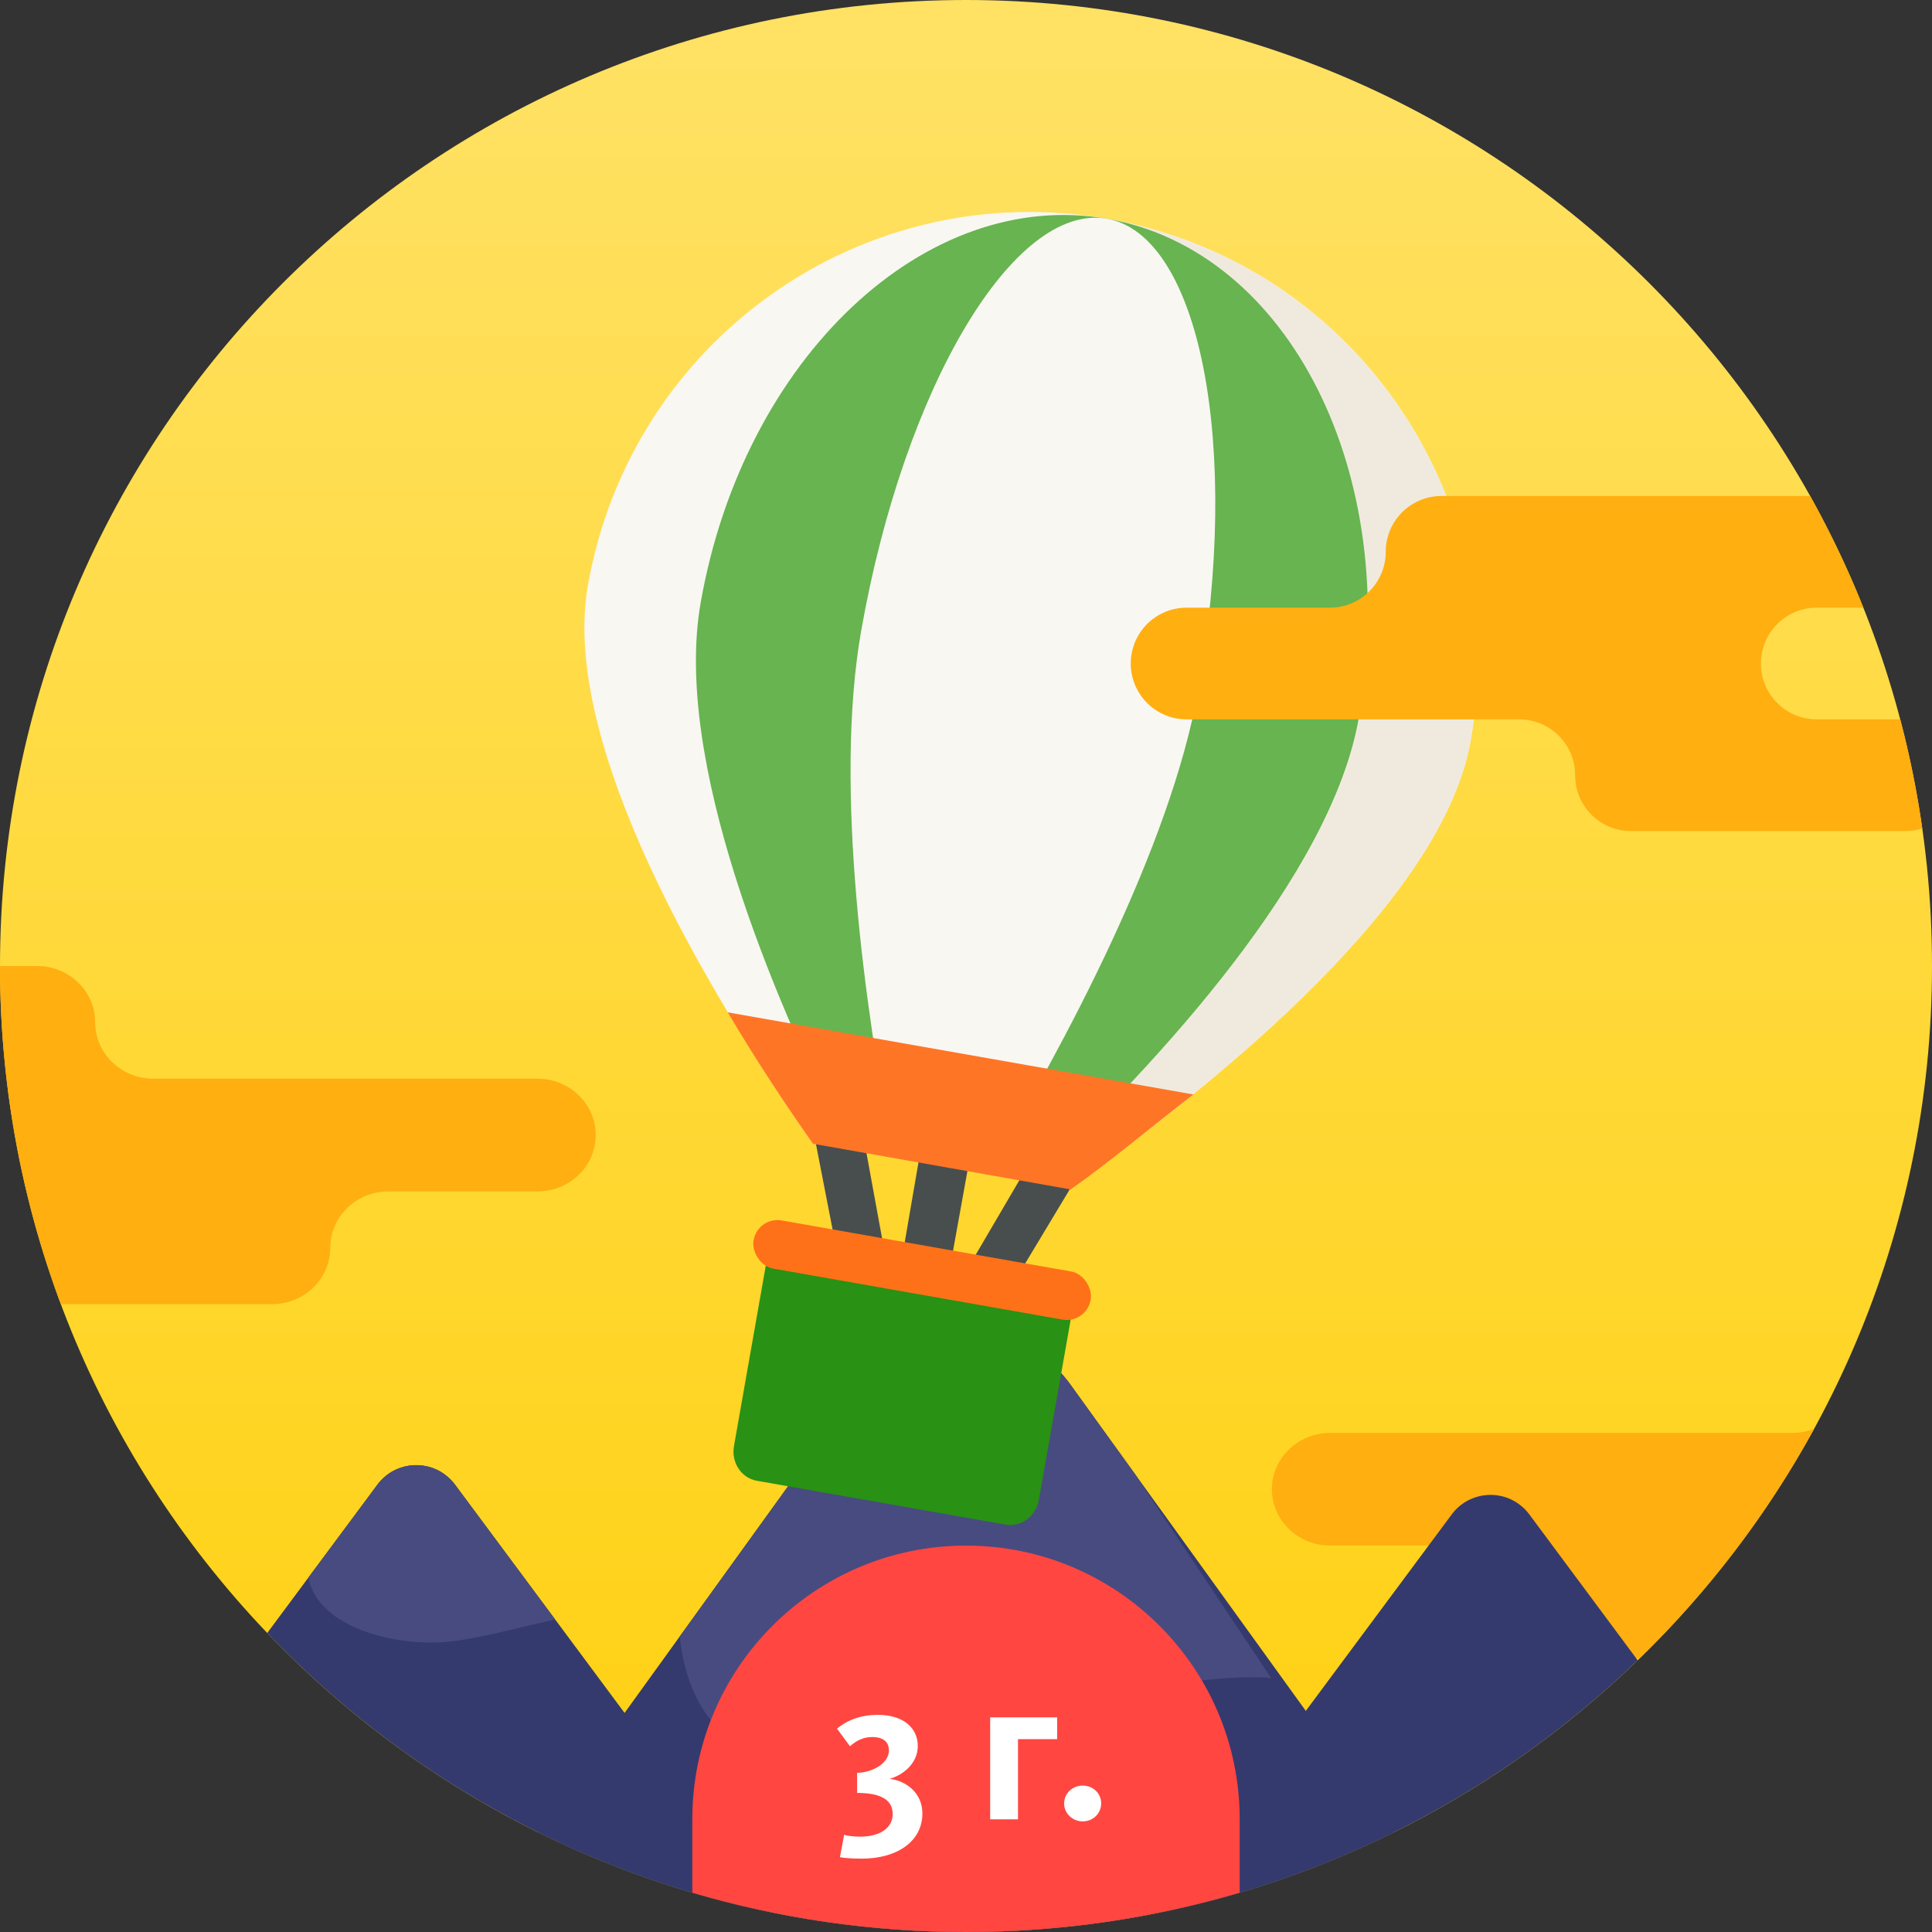 <?xml version="1.0" encoding="UTF-8"?>
<svg width="120px" height="120px" viewBox="0 0 120 120" version="1.1" xmlns="http://www.w3.org/2000/svg" xmlns:xlink="http://www.w3.org/1999/xlink">
    <rect x="0" y="0" width="120" height="120" fill="#333333" stroke="none"/>
    <!-- Generator: Sketch 51.2 (57519) - http://www.bohemiancoding.com/sketch -->
    <title>За время на сайте</title>
    <desc>Created with Sketch.</desc>
    <defs>
        <linearGradient x1="50%" y1="3.468%" x2="50%" y2="100%" id="linearGradient-1">
            <stop stop-color="#FFE163" offset="0%"></stop>
            <stop stop-color="#FFD00D" offset="100%"></stop>
        </linearGradient>
    </defs>
    <g id="Бейджи" stroke="none" stroke-width="1" fill="none" fill-rule="evenodd">
        <g id="Artboard" transform="translate(-1546, -1440)">
            <g id="За-время-на-сайте" transform="translate(1546, 1440)">
                <g id="Иконка">
                    <path d="M120,60 C120,93.138 93.138,120 60,120 C26.862,120 0,93.138 0,60 C0,26.862 26.862,0 60,0 C93.138,0 120,26.862 120,60 Z" id="Shape" fill="url(#linearGradient-1)" fill-rule="nonzero"></path>
                    <path d="M0,60 L2.302,60 C4.297,60 5.913,61.567 5.913,63.5 C5.913,65.433 7.53,67 9.525,67 L33.389,67 C35.383,67 37,68.567 37,70.5 C37,72.433 35.383,74 33.389,74 L24.125,74 C22.132,74 20.514,75.567 20.514,77.5 C20.514,79.433 18.898,81 16.904,81 L3.778,81 C1.335,74.464 0,67.388 0,60 Z" id="Combined-Shape" fill="#FFAF10" fill-rule="nonzero"></path>
                    <path d="M101.845,103 L99.18,103 C97.177,103 95.554,101.433 95.554,99.5 C95.554,97.567 93.93,96 91.928,96 L82.626,96 C80.624,96 79,94.434 79,92.5 C79,90.567 80.624,89 82.626,89 L111.321,89 C111.801,89 112.259,88.91 112.679,88.746 C109.789,94.03 106.127,98.832 101.845,103 Z" id="Combined-Shape" fill="#FFAF10" fill-rule="nonzero"></path>
                    <g id="Mountains" transform="translate(16, 82)">
                        <path d="M32.01,36.802 C19.777,34.321 8.896,28.119 0.598,19.429 L7.444,10.212 C8.432,8.882 10.311,8.605 11.641,9.593 C11.877,9.768 12.085,9.977 12.261,10.212 L32.01,36.802 Z" id="Combined-Shape" fill="#343A6E"></path>
                        <path d="M18.479,18.584 C15.517,19.256 12.845,20.024 10.83,20.024 C7.432,20.024 3.642,18.686 3.16,15.979 L7.444,10.212 C8.432,8.882 10.311,8.605 11.641,9.593 C11.877,9.768 12.085,9.977 12.261,10.212 L18.479,18.584 Z" id="Combined-Shape" fill="#484B7F" fill-rule="nonzero"></path>
                        <path d="M85.719,21.123 C77.602,28.977 67.275,34.56 55.761,36.848 L74.171,12.061 C75.159,10.731 77.038,10.453 78.368,11.441 C78.604,11.616 78.813,11.825 78.988,12.061 L85.719,21.123 Z" id="Combined-Shape" fill="#343A6E"></path>
                        <path d="M70.554,31.819 C62.549,35.776 53.534,38 44,38 C34.463,38 25.446,35.775 17.439,31.816 L37.508,3.995 C40.092,0.411 45.093,-0.398 48.676,2.187 C49.372,2.689 49.982,3.299 50.484,3.995 L70.554,31.819 Z" id="Combined-Shape" fill="#343A6E"></path>
                        <path d="M26.222,19.641 L37.508,3.995 C40.092,0.411 45.093,-0.398 48.676,2.187 C49.372,2.689 49.982,3.299 50.484,3.995 L54.513,9.581 L62.954,22.226 C55.87,21.569 36.241,27.548 31.797,26.924 C28.775,26.499 26.653,23.827 26.222,19.641 Z" id="Combined-Shape" fill="#484B7F" fill-rule="nonzero"></path>
                    </g>
                    <g id="hot-air-balloon" transform="translate(62.552, 53.67) rotate(10) translate(-62.552, -53.67) translate(33.898, 12.17)">
                        <g id="Group" transform="translate(18.992, 57.769)" fill="#484E4E" fill-rule="nonzero">
                            <polygon id="Shape" points="10.518 10.095 10.558 0.282 7.449 0.282 7.488 10.095"></polygon>
                            <polygon id="Shape" points="14.258 10.095 17.937 0.522 14.898 0.043 11.165 10.095"></polygon>
                            <polygon id="Shape" points="6.841 10.095 3.108 0.043 0.069 0.522 3.749 10.095"></polygon>
                        </g>
                        <g id="Group-24" transform="translate(0.006, 0.948)" fill-rule="nonzero">
                            <path d="M19.757,59.72 L35.914,59.72 C44.134,51.424 55.671,38.016 55.671,28.022 C55.671,12.511 43.244,0 27.835,0 C12.427,0 0,12.511 0,28.022 C0,38.016 11.536,51.424 19.757,59.72 Z" id="Shape" fill="#F9F7F2"></path>
                            <path d="M27.906,59.72 C29.686,59.72 32.355,59.72 35.914,59.72 C44.134,51.424 55.671,38.016 55.671,28.022 C55.671,12.511 43.244,-2.13162821e-14 27.835,-2.13162821e-14 L27.906,59.72 Z" id="Shape" fill="#F0EADE"></path>
                            <path d="M33.857,59.35 C39.986,51.106 48.585,37.781 48.585,27.848 C48.585,12.433 39.305,0 27.835,0 C16.366,0 7.085,12.433 7.085,27.848 C7.085,37.781 15.685,51.106 21.813,59.35 L33.857,59.35 Z" id="Shape" fill="#67B450"></path>
                            <path d="M30.894,59.35 C34.044,51.106 38.463,37.781 38.463,27.848 C38.463,12.433 33.657,0 27.799,0 C21.94,0 17.207,12.433 17.207,27.848 C17.207,37.781 21.597,51.106 24.725,59.35 L30.894,59.35 Z" id="Shape" fill="#F9F7F2"></path>
                            <path d="M42.528,52.634 C40.264,55.117 38.087,57.722 36.044,59.767 L19.785,59.751 C17.74,57.706 15.42,55.275 13.159,52.634 L42.528,52.634 Z" id="Shape" fill="#FF7526"></path>
                        </g>
                        <g id="Group-12" transform="translate(17.207, 64.78)">
                            <path d="M1.018,2.972 L1.018,15.269 C1.018,16.302 1.812,17.14 2.791,17.14 L18.476,17.14 C19.456,17.14 20.25,16.302 20.25,15.269 L20.25,2.972 L1.018,2.972 Z" id="Shape" fill="#299113" fill-rule="nonzero"></path>
                            <rect id="Rectangle-9" fill="#FF7118" x="0" y="0.948" width="21.256" height="3.037" rx="1.5"></rect>
                        </g>
                    </g>
                    <path d="M118.027,44.681 C118.609,46.892 119.068,49.153 119.396,51.457 C119.065,51.562 118.712,51.619 118.346,51.619 L101.303,51.619 C99.387,51.619 97.834,50.065 97.834,48.15 C97.834,46.234 96.281,44.681 94.365,44.681 L73.703,44.681 C71.787,44.681 70.233,43.128 70.233,41.212 C70.233,39.296 71.787,37.743 73.703,37.743 L82.601,37.743 C84.517,37.743 86.07,36.19 86.07,34.275 C86.07,32.359 87.622,30.805 89.538,30.805 L112.431,30.805 C113.675,33.034 114.78,35.351 115.737,37.743 L112.841,37.743 C110.925,37.743 109.372,39.297 109.372,41.212 C109.372,43.128 110.925,44.682 112.841,44.681 L118.027,44.681 Z" id="Combined-Shape" fill="#FFAF10" fill-rule="nonzero"></path>
                </g>
                <g id="Номер" transform="translate(43, 96)">
                    <path d="M34,21.558 C28.61,23.147 22.905,24 17,24 C11.095,24 5.39,23.147 8.8817842e-16,21.558 L0,17 C-1.14980138e-15,7.611 7.611,1.72470207e-15 17,0 C26.389,-1.72470207e-15 34,7.611 34,17 L34,21.558 Z" id="Combined-Shape" fill="#FF4641"></path>
                    <path d="M10.522,19.444 C9.807,19.444 9.378,19.392 9.17,19.353 L9.43,17.962 C9.56,18.014 9.976,18.079 10.418,18.079 C11.575,18.079 12.446,17.598 12.446,16.662 C12.446,15.7 11.536,15.362 10.236,15.362 L10.236,14.114 C11.133,14.101 12.212,13.555 12.212,12.723 C12.212,12.19 11.861,11.891 11.172,11.891 C10.6,11.891 10.158,12.138 9.794,12.463 L8.988,11.371 C9.508,10.929 10.327,10.513 11.523,10.513 C13.135,10.513 14.006,11.345 14.006,12.45 C14.006,13.555 13.044,14.27 12.277,14.478 L12.277,14.491 C13.265,14.608 14.292,15.349 14.292,16.636 C14.292,18.365 12.732,19.444 10.522,19.444 Z M18.501,17 L18.501,10.669 L22.661,10.669 L22.661,12.021 L20.23,12.021 L20.23,17 L18.501,17 Z M24.252,17.13 C23.615,17.13 23.095,16.636 23.095,16.012 C23.095,15.388 23.615,14.907 24.252,14.907 C24.889,14.907 25.396,15.388 25.396,16.012 C25.396,16.636 24.889,17.13 24.252,17.13 Z" id="3-г." fill="#FFFFFF"></path>
                </g>
            </g>
        </g>
    </g>
</svg>